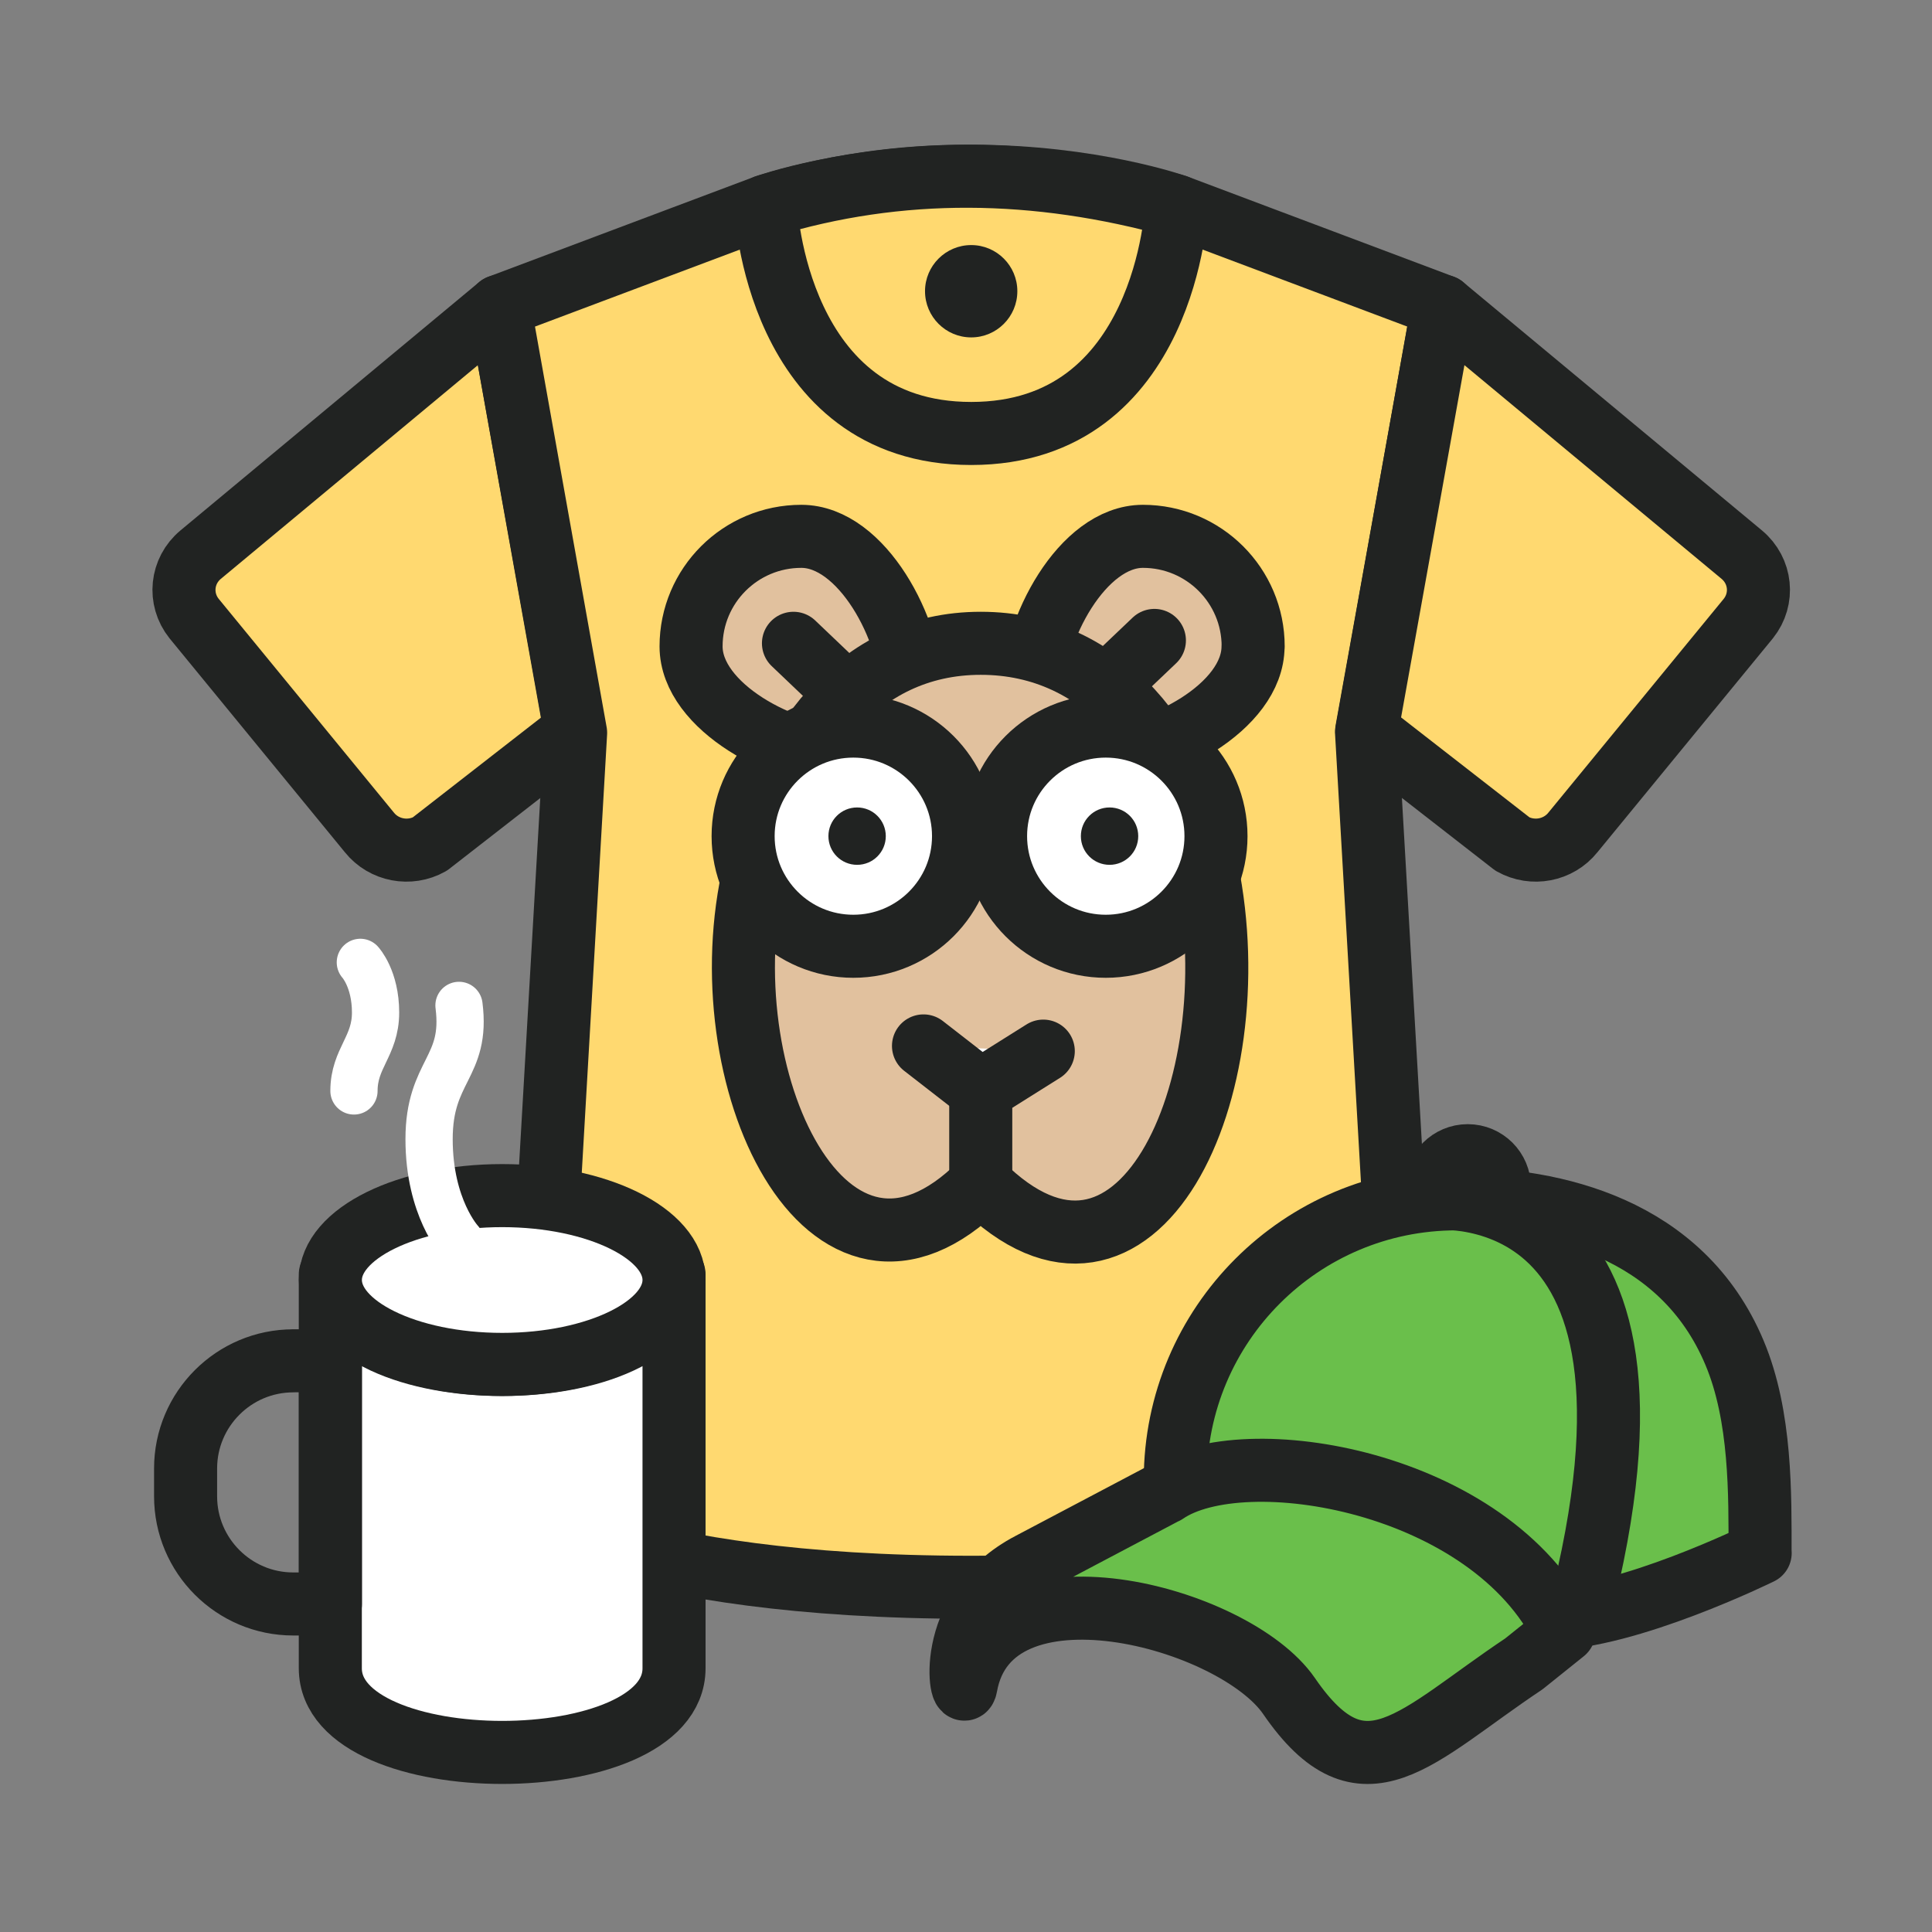 <svg width="33" height="33" viewBox="0 0 33 33" fill="none" xmlns="http://www.w3.org/2000/svg">
<rect x="0" y="0" width="33" height="33" fill="#808080" stroke="none"/>
<g clip-path="url(#clip0_5_904)">
<path d="M9.832 12.479L7.342 14.417C6.996 14.611 6.557 14.527 6.31 14.219L3.315 10.565C3.047 10.23 3.096 9.75 3.427 9.474L8.529 5.232L9.832 12.479Z" fill="#FFD970" stroke="#212322" stroke-width="1.077" stroke-linecap="round" stroke-linejoin="round"/>
<path d="M24.647 5.232L20.098 3.521C20.098 3.521 18.663 3.01 16.589 3.01C14.515 3.01 13.081 3.521 13.081 3.521L8.529 5.232L9.832 12.517L9.137 24.544C9.082 25.399 9.633 26.185 10.472 26.424C11.633 26.755 13.582 27.112 16.587 27.112C19.592 27.112 21.541 26.755 22.702 26.424C23.541 26.185 24.092 25.399 24.037 24.544L23.342 12.517L24.645 5.232H24.647Z" fill="#FFD970" stroke="#212322" stroke-width="1.077" stroke-linecap="round" stroke-linejoin="round"/>
<path d="M23.344 12.479L25.834 14.417C26.18 14.611 26.619 14.527 26.866 14.219L29.863 10.565C30.131 10.23 30.082 9.75 29.751 9.474L24.647 5.232L23.344 12.479Z" fill="#FFD970" stroke="#212322" stroke-width="1.077" stroke-linecap="round" stroke-linejoin="round"/>
<path d="M20.097 3.521C20.097 3.521 19.932 7.404 16.589 7.404C13.246 7.404 13.08 3.521 13.08 3.521C15.364 2.824 17.706 2.856 20.097 3.521Z" fill="#FFD970" stroke="#212322" stroke-width="1.077" stroke-linecap="round" stroke-linejoin="round"/>
<path d="M15.567 11.807C15.567 12.846 15.491 12.922 14.452 12.922C13.413 12.922 11.804 12.081 11.804 11.041C11.804 10.002 12.647 9.161 13.687 9.161C14.726 9.161 15.569 10.768 15.569 11.807H15.567Z" fill="#E1C19E" stroke="#212322" stroke-width="1.077" stroke-linecap="round" stroke-linejoin="round"/>
<path d="M21.403 11.041C21.403 12.081 19.794 12.922 18.755 12.922C17.716 12.922 17.64 12.846 17.64 11.807C17.64 10.768 18.483 9.161 19.522 9.161C20.561 9.161 21.405 10.002 21.405 11.041H21.403Z" fill="#E1C19E" stroke="#212322" stroke-width="1.077" stroke-linecap="round" stroke-linejoin="round"/>
<path d="M20.616 14.848C21.387 18.625 19.398 22.866 16.752 20.22C14.129 22.844 12.043 18.381 12.889 14.848C13.384 12.774 14.619 10.988 16.752 10.988C18.886 10.988 20.189 12.761 20.616 14.848Z" fill="#E1C19E" stroke="#212322" stroke-width="1.077" stroke-linecap="round" stroke-linejoin="round"/>
<path d="M16.752 20.222V18.625" stroke="#212322" stroke-width="1.077" stroke-linecap="round" stroke-linejoin="round"/>
<path d="M15.774 17.865L16.752 18.625L17.82 17.954" fill="white"/>
<path d="M15.774 17.865L16.752 18.625L17.82 17.954" stroke="#212322" stroke-width="1.077" stroke-linecap="round" stroke-linejoin="round"/>
<path d="M14.575 16.163C15.615 16.163 16.458 15.321 16.458 14.282C16.458 13.243 15.615 12.402 14.575 12.402C13.536 12.402 12.693 13.243 12.693 14.282C12.693 15.321 13.536 16.163 14.575 16.163Z" fill="white" stroke="#212322" stroke-width="1.077" stroke-linecap="round" stroke-linejoin="round"/>
<path d="M18.887 16.163C19.927 16.163 20.77 15.321 20.77 14.282C20.77 13.243 19.927 12.402 18.887 12.402C17.848 12.402 17.005 13.243 17.005 14.282C17.005 15.321 17.848 16.163 18.887 16.163Z" fill="white" stroke="#212322" stroke-width="1.077" stroke-linecap="round" stroke-linejoin="round"/>
<path d="M14.64 14.772C14.911 14.772 15.13 14.553 15.13 14.282C15.13 14.011 14.911 13.792 14.64 13.792C14.369 13.792 14.15 14.011 14.15 14.282C14.15 14.553 14.369 14.772 14.64 14.772Z" fill="#212322"/>
<path d="M18.952 14.772C19.223 14.772 19.442 14.553 19.442 14.282C19.442 14.011 19.223 13.792 18.952 13.792C18.681 13.792 18.462 14.011 18.462 14.282C18.462 14.553 18.681 14.772 18.952 14.772Z" fill="#212322"/>
<path d="M13.553 10.988L14.235 11.638" stroke="#212322" stroke-width="1.077" stroke-linecap="round" stroke-linejoin="round"/>
<path d="M19.718 10.939L19.036 11.588" stroke="#212322" stroke-width="1.077" stroke-linecap="round" stroke-linejoin="round"/>
<path d="M16.589 5.763C17.024 5.763 17.377 5.41 17.377 4.974C17.377 4.539 17.024 4.186 16.589 4.186C16.154 4.186 15.8 4.539 15.8 4.974C15.8 5.41 16.154 5.763 16.589 5.763Z" fill="#212322"/>
<path d="M11.513 28.495C11.513 30.412 5.642 30.412 5.642 28.495V21.768C5.642 23.82 11.513 23.82 11.513 21.768V28.495Z" fill="white" stroke="#212322" stroke-width="1.077" stroke-linecap="round" stroke-linejoin="round"/>
<path d="M5.009 23.243H5.644V27.397H5.009C3.995 27.397 3.17 26.573 3.17 25.558V25.083C3.17 24.069 3.995 23.244 5.009 23.244V23.243Z" stroke="#212322" stroke-width="1.077" stroke-linecap="round" stroke-linejoin="round"/>
<path d="M8.578 23.305C10.199 23.305 11.513 22.66 11.513 21.863C11.513 21.067 10.199 20.422 8.578 20.422C6.957 20.422 5.643 21.067 5.643 21.863C5.643 22.66 6.957 23.305 8.578 23.305Z" fill="white" stroke="#212322" stroke-width="1.077" stroke-linecap="round" stroke-linejoin="round"/>
<path d="M7.859 21.202C7.859 21.202 7.329 20.633 7.329 19.457C7.329 18.281 7.976 18.241 7.84 17.173" stroke="white" stroke-width="0.807" stroke-linecap="round" stroke-linejoin="round"/>
<path d="M6.155 16.438C6.155 16.438 6.415 16.718 6.415 17.295C6.415 17.872 6.046 18.074 6.046 18.634" stroke="white" stroke-width="0.807" stroke-linecap="round" stroke-linejoin="round"/>
<path d="M25.07 20.823C25.369 20.823 25.612 20.58 25.612 20.281C25.612 19.982 25.369 19.74 25.07 19.74C24.771 19.74 24.529 19.982 24.529 20.281C24.529 20.58 24.771 20.823 25.07 20.823Z" fill="white" stroke="#212322" stroke-width="1.077" stroke-linecap="round" stroke-linejoin="round"/>
<path d="M30.065 26.527C30.065 26.527 27.791 27.646 26.436 27.646C23.785 27.646 20.075 27.925 20.075 25.275C20.075 22.625 22.225 20.477 24.877 20.477C26.535 20.477 28.726 20.963 29.626 23.104C30.084 24.191 30.063 25.534 30.063 26.527H30.065Z" fill="#6ABF4B" stroke="#212322" stroke-width="1.077" stroke-linecap="round" stroke-linejoin="round"/>
<path d="M19.907 25.492L17.601 26.709C16.072 27.505 16.433 29.169 16.499 28.799C16.91 26.493 21.083 27.608 22.018 28.97C23.285 30.816 24.176 29.657 26.028 28.421L26.715 27.87C25.458 25.285 21.233 24.582 19.907 25.494V25.492Z" fill="#6ABF4B" stroke="#212322" stroke-width="1.077" stroke-linecap="round" stroke-linejoin="round"/>
<path d="M24.368 20.477C24.368 20.477 28.984 19.855 26.962 27.606" stroke="#212322" stroke-width="1.077" stroke-linecap="round" stroke-linejoin="round"/>
</g>
<defs>
<clipPath id="clip0_5_904">
<rect width="28" height="28" fill="white" transform="translate(2.602 2.47)"/>
</clipPath>
</defs>
</svg>
